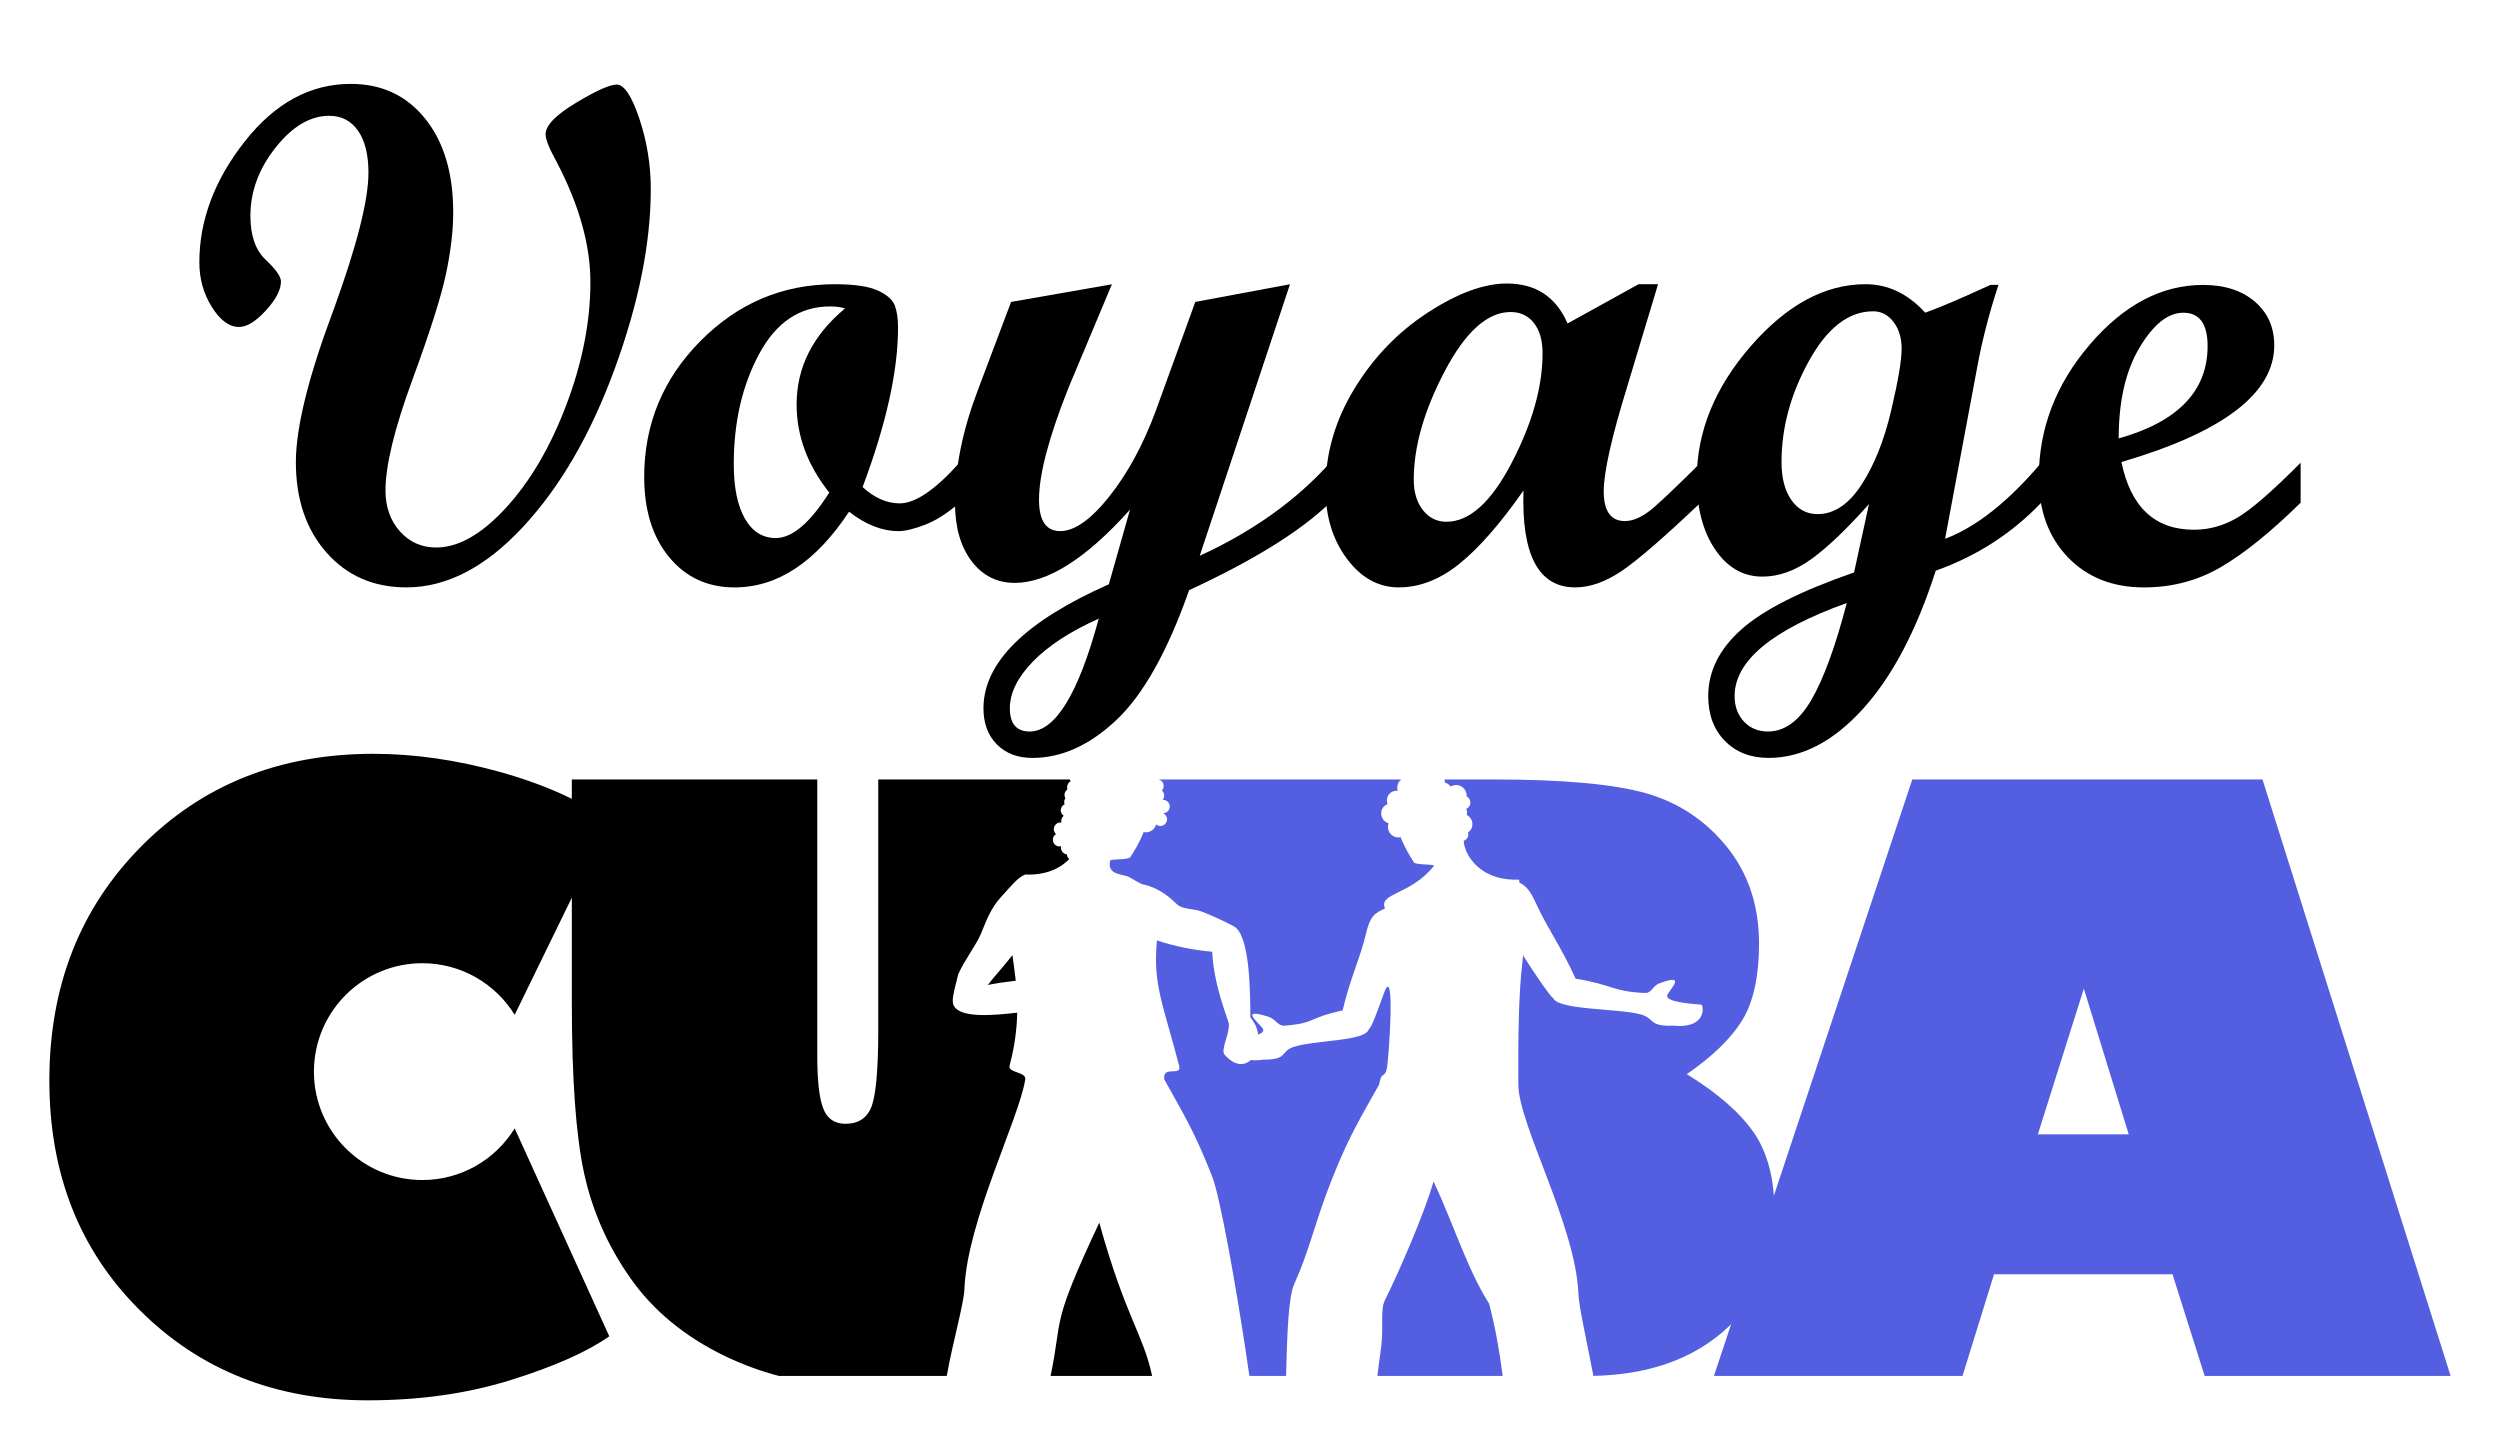<?xml version="1.0" encoding="utf-8"?>
<!-- Generator: Adobe Illustrator 16.0.0, SVG Export Plug-In . SVG Version: 6.00 Build 0)  -->
<!DOCTYPE svg PUBLIC "-//W3C//DTD SVG 1.1//EN" "http://www.w3.org/Graphics/SVG/1.1/DTD/svg11.dtd">
<svg version="1.1" id="Calque_1" xmlns="http://www.w3.org/2000/svg" xmlns:xlink="http://www.w3.org/1999/xlink" x="0px" y="0px"
	 width="116px" height="67px" viewBox="0 0 116 67" enable-background="new 0 0 116 67" xml:space="preserve">
<g>
	<g>
		<g>
			<path d="M28.617,3.924c0.344,0,0.693,0.525,1.047,1.578s0.532,2.144,0.532,3.271c0,2.503-0.556,5.277-1.668,8.322
				c-1.111,3.046-2.535,5.5-4.27,7.364c-1.735,1.864-3.537,2.796-5.406,2.796c-1.515,0-2.747-0.537-3.698-1.611
				c-0.95-1.074-1.426-2.476-1.426-4.205c0.003-1.621,0.59-3.984,1.759-7.09c1.073-2.955,1.609-5.066,1.609-6.334
				c0-0.838-0.161-1.487-0.483-1.949s-0.768-0.693-1.337-0.693c-0.881,0-1.711,0.492-2.489,1.475
				c-0.779,0.983-1.168,2.039-1.168,3.166c0,0.914,0.236,1.594,0.709,2.039s0.709,0.781,0.709,1.007
				c0,0.387-0.234,0.835-0.701,1.346c-0.468,0.511-0.884,0.765-1.249,0.765c-0.451,0-0.87-0.309-1.257-0.926s-0.58-1.309-0.58-2.07
				c0-1.955,0.701-3.824,2.103-5.607c1.402-1.783,3.043-2.676,4.923-2.676c1.439,0,2.591,0.54,3.456,1.619s1.297,2.525,1.297,4.34
				c0,0.838-0.11,1.783-0.33,2.835c-0.22,1.052-0.744,2.704-1.571,4.956c-0.828,2.253-1.241,3.959-1.241,5.119
				c0,0.763,0.223,1.394,0.669,1.894c0.445,0.499,1.007,0.749,1.684,0.749c1.031,0,2.111-0.615,3.239-1.845s2.063-2.825,2.804-4.786
				c0.741-1.96,1.112-3.854,1.112-5.68c0-1.729-0.526-3.599-1.579-5.607c-0.333-0.602-0.5-1.021-0.5-1.257
				c0-0.408,0.47-0.895,1.41-1.458C27.664,4.205,28.295,3.924,28.617,3.924z"/>
			<path d="M44.521,23.324c-0.548,0.482-1.08,0.824-1.595,1.022c-0.516,0.199-0.924,0.298-1.225,0.298
				c-0.773,0-1.542-0.301-2.304-0.902c-1.547,2.342-3.319,3.514-5.317,3.514c-1.246,0-2.256-0.468-3.029-1.402
				s-1.16-2.176-1.16-3.723c0-2.449,0.87-4.552,2.61-6.308c1.74-1.757,3.819-2.635,6.236-2.635c0.913,0,1.582,0.1,2.006,0.298
				c0.424,0.199,0.685,0.433,0.781,0.701s0.145,0.607,0.145,1.016c0,2.008-0.548,4.474-1.644,7.396
				c0.548,0.505,1.123,0.757,1.724,0.757c0.72,0,1.644-0.628,2.771-1.885V23.324z M39.204,14.316
				c-0.161-0.064-0.392-0.097-0.693-0.097c-1.396,0-2.49,0.73-3.279,2.191c-0.79,1.461-1.185,3.169-1.185,5.124
				c0,1.085,0.172,1.928,0.516,2.529s0.822,0.902,1.434,0.902c0.763,0,1.59-0.703,2.481-2.11c-1.01-1.268-1.515-2.632-1.515-4.093
				C36.964,17.045,37.71,15.563,39.204,14.316z"/>
			<path d="M61.714,23.324c-1.364,1.32-3.543,2.674-6.538,4.059c-1,2.836-2.123,4.843-3.369,6.02
				c-1.247,1.176-2.547,1.765-3.901,1.765c-0.688,0-1.239-0.21-1.652-0.628c-0.414-0.42-0.621-0.979-0.621-1.676
				c0-2.117,1.939-4.034,5.817-5.753l0.983-3.464c-2.03,2.266-3.813,3.399-5.35,3.399c-0.827,0-1.496-0.339-2.006-1.015
				c-0.511-0.678-0.766-1.58-0.766-2.707c0-1.623,0.354-3.363,1.061-5.221l1.543-4.094l4.677-0.818l-2.006,4.783
				c-0.92,2.309-1.379,4.048-1.375,5.219c0,0.968,0.328,1.451,0.983,1.451c0.666,0,1.426-0.537,2.28-1.611
				c0.854-1.074,1.571-2.395,2.151-3.963l1.837-5.061l4.394-0.82l-4.189,12.6c2.46-1.128,4.476-2.567,6.047-4.318V23.324z
				 M50.982,28.705c-1.321,0.592-2.339,1.254-3.054,1.99s-1.071,1.459-1.071,2.168c0,0.719,0.306,1.079,0.918,1.079
				C48.968,33.942,50.037,32.197,50.982,28.705z"/>
			<path d="M78.906,23.324c-1.719,1.633-2.948,2.695-3.689,3.189s-1.45,0.742-2.127,0.742c-1.697,0-2.498-1.499-2.4-4.496
				c-1.074,1.536-2.066,2.67-2.973,3.4c-0.908,0.73-1.846,1.096-2.813,1.096c-0.945,0-1.748-0.443-2.408-1.33
				c-0.662-0.886-0.992-1.974-0.992-3.263c0-1.611,0.443-3.147,1.33-4.608s2.021-2.643,3.408-3.545
				c1.385-0.902,2.609-1.354,3.674-1.354c1.342,0,2.282,0.617,2.819,1.854l3.294-1.821h0.904l-1.422,4.722
				c-0.732,2.374-1.098,4.002-1.098,4.883c0,0.923,0.326,1.385,0.982,1.385c0.418,0,0.88-0.223,1.385-0.669
				c0.504-0.445,1.213-1.125,2.125-2.038V23.324z M67.111,24.21c1.074,0,2.088-0.915,3.037-2.747
				c0.951-1.832,1.427-3.521,1.427-5.068c0-0.602-0.134-1.071-0.403-1.409c-0.268-0.339-0.628-0.508-1.079-0.508
				c-1.074,0-2.093,0.913-3.054,2.739s-1.441,3.508-1.441,5.043c0,0.58,0.142,1.051,0.426,1.41
				C66.309,24.03,66.672,24.21,67.111,24.21z"/>
			<path d="M94.714,23.324c-1.364,1.428-2.995,2.48-4.896,3.156c-0.893,2.783-2.023,4.926-3.393,6.43
				c-1.371,1.505-2.824,2.257-4.359,2.257c-0.839,0-1.516-0.263-2.031-0.79c-0.516-0.525-0.773-1.219-0.773-2.078
				c0-1.149,0.512-2.181,1.538-3.094s2.769-1.794,5.229-2.643l0.692-3.174c-1.031,1.16-1.923,2.012-2.675,2.554
				s-1.51,0.813-2.271,0.813c-0.893,0-1.623-0.419-2.191-1.257c-0.57-0.838-0.854-1.929-0.854-3.271
				c0-2.191,0.835-4.246,2.505-6.164c1.67-1.917,3.444-2.876,5.324-2.876c1.041,0,1.965,0.44,2.77,1.321
				c0.483-0.172,1.111-0.43,1.885-0.773l1.145-0.516h0.37c-0.418,1.268-0.739,2.503-0.965,3.706L90.252,25
				c1.449-0.549,2.938-1.725,4.462-3.529V23.324z M85.69,27.98c-3.47,1.246-5.204,2.686-5.204,4.318
				c0,0.483,0.145,0.878,0.435,1.185c0.29,0.306,0.661,0.459,1.112,0.459c0.773,0,1.444-0.489,2.014-1.466
				C84.616,31.498,85.164,30,85.69,27.98z M84.337,23.855c0.763,0,1.439-0.451,2.03-1.354s1.05-2.047,1.378-3.432
				c0.327-1.387,0.491-2.348,0.491-2.885c0-0.505-0.127-0.921-0.379-1.249c-0.252-0.327-0.566-0.491-0.942-0.491
				c-1.139,0-2.132,0.768-2.981,2.305c-0.848,1.535-1.272,3.099-1.272,4.688c0,0.741,0.153,1.329,0.459,1.765
				C83.427,23.638,83.832,23.855,84.337,23.855z"/>
			<path d="M106.751,23.324c-1.365,1.342-2.59,2.334-3.674,2.973c-1.086,0.639-2.283,0.959-3.594,0.959
				c-1.461,0-2.64-0.468-3.536-1.402c-0.898-0.935-1.346-2.164-1.346-3.689c0-2.277,0.789-4.338,2.368-6.18s3.33-2.764,5.252-2.764
				c1,0,1.801,0.258,2.402,0.773s0.902,1.192,0.902,2.03c0,2.224-2.363,4.028-7.091,5.414c0.43,2.095,1.553,3.142,3.368,3.142
				c0.709,0,1.385-0.189,2.029-0.571s1.617-1.228,2.918-2.538V23.324z M98.307,20.343c2.751-0.773,4.126-2.202,4.126-4.286
				c0-1.031-0.377-1.547-1.129-1.547c-0.709,0-1.385,0.54-2.03,1.619C98.629,17.209,98.307,18.613,98.307,20.343z"/>
		</g>
	</g>
	<g>
		<path fill="#535EE0" d="M69.725,63.844h-5.812c0.04-0.363,0.086-0.719,0.136-1.061c0.198-1.332-0.05-1.938,0.233-2.502
			c0.588-1.166,1.832-4.025,2.235-5.465c0.96,2.057,1.567,4.082,2.577,5.672C69.377,61.566,69.579,62.695,69.725,63.844
			L69.725,63.844z"/>
		<path fill="#535EE0" d="M67.021,36.167h2.294c3.209,0,5.562,0.215,7.053,0.638c1.499,0.424,2.753,1.25,3.752,2.482
			c0.999,1.231,1.499,2.735,1.499,4.5c0,1.522-0.263,2.705-0.779,3.553c-0.524,0.849-1.38,1.678-2.574,2.501
			c1.424,0.873,2.456,1.771,3.108,2.706c0.643,0.928,0.966,2.178,0.966,3.75c0,2.285-0.797,4.117-2.381,5.484
			c-1.53,1.322-3.54,2.008-6.026,2.059c-0.312-1.631-0.672-3.215-0.695-3.807c-0.122-3.162-2.777-7.84-2.788-9.713
			c-0.011-2.128,0.012-4.194,0.187-5.666c0.013-0.109,0.023-0.217,0.033-0.322c0.519,0.823,1.296,1.957,1.396,1.976
			c0.233,0.572,3.058,0.475,4.073,0.763c0.644,0.184,0.358,0.564,1.479,0.519c1.607,0.156,1.41-0.924,1.337-0.966
			c-0.064-0.037-1.784-0.076-1.584-0.473c0.146-0.29,0.894-0.998-0.364-0.529c-0.344,0.127-0.358,0.465-0.688,0.451
			c-1.498-0.062-1.489-0.381-3.212-0.664c-0.673-1.487-1.341-2.393-1.834-3.488c-0.281-0.626-0.489-0.826-0.773-0.967l-0.011-0.139
			c-1.592,0.067-2.346-0.867-2.531-1.542c-0.021-0.075-0.034-0.163-0.046-0.261c0.132-0.039,0.224-0.161,0.218-0.307
			c-0.002-0.029-0.006-0.058-0.015-0.084c0.129-0.083,0.211-0.229,0.204-0.396c-0.007-0.178-0.111-0.331-0.26-0.41
			c0.009-0.037,0.014-0.077,0.012-0.118c-0.003-0.06-0.016-0.116-0.038-0.169c0.117-0.047,0.197-0.162,0.192-0.299
			c-0.005-0.119-0.075-0.225-0.175-0.279c0.003-0.019,0.003-0.037,0.001-0.057c-0.01-0.259-0.228-0.468-0.485-0.468
			c-0.094,0-0.18,0.028-0.251,0.075c-0.066-0.091-0.161-0.159-0.27-0.189v-0.018C67.041,36.248,67.034,36.207,67.021,36.167
			L67.021,36.167z"/>
		<path d="M47.131,45.506c-0.046-0.436-0.105-0.83-0.155-1.187c-0.419,0.539-0.905,1.065-1.14,1.384
			C46.232,45.621,46.687,45.555,47.131,45.506L47.131,45.506z M23.881,52.357l4.39,9.648c-1.04,0.729-2.57,1.404-4.571,2.029
			c-2.01,0.629-4.216,0.941-6.636,0.941c-4.251,0-7.782-1.391-10.575-4.18C3.687,58.014,2.29,54.457,2.29,50.14
			c0-4.382,1.424-8.004,4.261-10.864c2.837-2.867,6.431-4.299,10.771-4.299c1.895,0,3.852,0.28,5.87,0.84
			c1.231,0.343,2.346,0.758,3.34,1.248v-0.897h11.39v12.826c0,1.12,0.084,1.931,0.271,2.421c0.178,0.488,0.525,0.729,1.042,0.729
			c0.609,0,1.016-0.277,1.22-0.84c0.19-0.556,0.293-1.686,0.296-3.393v-0.081V36.167h8.892c0.007,0.03,0.019,0.059,0.035,0.084
			c-0.099,0.052-0.165,0.155-0.165,0.272c0,0.037,0.006,0.072,0.019,0.104c-0.085,0.056-0.14,0.149-0.14,0.258
			c0,0.055,0.015,0.106,0.04,0.152c-0.032,0.049-0.053,0.108-0.053,0.171c0,0.038,0.007,0.073,0.02,0.107
			c-0.106,0.049-0.18,0.155-0.18,0.28c0,0.106,0.055,0.202,0.137,0.257c-0.069,0.057-0.115,0.143-0.115,0.241
			c0,0.024,0.003,0.05,0.009,0.073c-0.015-0.002-0.029-0.003-0.045-0.003c-0.171,0-0.309,0.139-0.309,0.31
			c0,0.09,0.039,0.173,0.102,0.229c-0.089,0.055-0.146,0.152-0.146,0.264c0,0.171,0.138,0.31,0.309,0.31
			c0.026,0,0.051-0.004,0.075-0.01c-0.005,0.022-0.008,0.046-0.008,0.07c0,0.159,0.121,0.291,0.277,0.308
			c0.005,0.088,0.046,0.166,0.109,0.219c-0.41,0.421-1.072,0.756-2.047,0.715c-0.354,0.15-0.583,0.457-1.116,1.039
			c-0.484,0.529-0.684,1.098-0.924,1.682c-0.227,0.553-0.732,1.178-1.063,1.9c-0.223,0.891-0.329,1.262-0.201,1.482
			c0.322,0.549,1.729,0.449,2.936,0.306c-0.016,0.736-0.112,1.554-0.355,2.455c-0.094,0.347,0.785,0.284,0.728,0.642
			c-0.3,1.861-2.689,6.553-2.823,9.713c-0.031,0.742-0.521,2.371-0.82,4.047h-1.389H40.75h-4.606
			c-0.846-0.221-1.681-0.527-2.507-0.922c-1.854-0.898-3.319-2.1-4.378-3.604s-1.778-3.133-2.159-4.891
			c-0.381-1.752-0.567-4.383-0.567-7.886V41.65l-2.652,5.438c-0.886-1.437-2.474-2.395-4.285-2.395
			c-2.755,0-4.992,2.215-5.029,4.963l-0.001,0.067l0,0l0,0v0.032c0.018,2.764,2.263,4.998,5.03,4.998
			C21.407,54.754,22.996,53.795,23.881,52.357L23.881,52.357z M53.619,36.167h0.007H53.619L53.619,36.167L53.619,36.167z
			 M53.458,63.844h-4.711c0.581-2.756-0.04-2.225,2.26-7.111C52.212,61.094,53.061,61.939,53.458,63.844L53.458,63.844z"/>
		<path fill="#535EE0" d="M58.033,49.186c0.173,0.02,0.374,0.016,0.611-0.019c1.118,0,0.756-0.37,1.356-0.581
			c0.943-0.33,3.402-0.26,3.516-0.842c0.114-0.027,0.414-0.873,0.697-1.653c0.551-1.523,0.222,3.114,0.135,3.492
			c-0.113,0.492-0.241,0.065-0.359,0.747l-0.436,0.771c-0.63,1.115-1.143,2.055-1.817,3.781c-0.732,1.871-0.984,3.156-1.675,4.678
			c-0.288,0.631-0.337,2.367-0.387,4.283h-1.702c-0.633-4.393-1.394-8.389-1.707-9.199c-0.669-1.723-1.18-2.664-1.805-3.779
			l-0.432-0.772c-0.116-0.681,0.8-0.131,0.689-0.622c-0.742-2.868-1.229-3.774-1.037-5.813l0.003-0.021
			c0.807,0.269,1.719,0.454,2.564,0.524c0.063,1.565,0.75,3.158,0.771,3.346c0.049,0.421-0.387,1.213-0.203,1.424
			C57.288,49.471,57.736,49.465,58.033,49.186L58.033,49.186z"/>
		<path fill="#535EE0" d="M53.751,36.167h11.276c-0.123,0.083-0.2,0.227-0.193,0.39c0.002,0.047,0.011,0.093,0.024,0.135
			c-0.019-0.002-0.037-0.003-0.056-0.003c-0.259,0-0.459,0.21-0.45,0.468c0.003,0.056,0.015,0.108,0.033,0.158
			c-0.181,0.063-0.305,0.237-0.298,0.441c0.008,0.211,0.153,0.388,0.346,0.447c-0.023,0.057-0.036,0.121-0.032,0.188
			c0.009,0.259,0.228,0.468,0.485,0.468c0.036,0,0.071-0.004,0.104-0.012c0.185,0.472,0.446,0.91,0.614,1.161
			c0.095,0.138,0.811,0.074,0.939,0.158c-1.087,1.375-2.586,1.257-2.28,1.983c-0.07,0.035-0.137,0.068-0.199,0.101
			c-0.319,0.165-0.511,0.333-0.68,1.065c-0.259,1.116-0.73,2.052-1.087,3.569c-1.646,0.354-1.217,0.585-2.686,0.709
			c-0.323,0.026-0.407-0.311-0.773-0.423c-1.343-0.418-0.455,0.261-0.251,0.545c0.088,0.122-0.02,0.217-0.209,0.29
			c-0.035-0.296-0.146-0.522-0.361-0.809c-0.006-1.09-0.01-3.809-0.764-4.214c-0.488-0.262-1.046-0.513-1.522-0.696
			c-0.315-0.122-0.885-0.091-1.12-0.327c-0.541-0.541-1.076-0.83-1.634-0.936c-0.17-0.087-0.355-0.186-0.547-0.307
			c-0.307-0.191-1.071-0.068-0.922-0.788c0.13-0.085,0.846-0.021,0.939-0.159c0.169-0.25,0.433-0.688,0.618-1.16
			c0.034,0.007,0.069,0.012,0.105,0.012c0.224,0,0.419-0.156,0.473-0.367c0.054,0.045,0.123,0.071,0.198,0.071
			c0.172,0,0.309-0.138,0.309-0.31c0-0.127-0.076-0.235-0.186-0.283h0.004c0.171,0,0.309-0.139,0.309-0.309
			c0-0.171-0.138-0.31-0.309-0.31l-0.02,0.001c0.044-0.054,0.07-0.123,0.07-0.197c0-0.096-0.042-0.181-0.109-0.237
			c0.053-0.056,0.084-0.13,0.084-0.213C53.996,36.32,53.892,36.196,53.751,36.167L53.751,36.167z"/>
		<path fill="#535EE0" d="M92.523,59.127l-1.464,4.717H79.526l9.204-27.677h16.249l8.73,27.677h-11.413l-1.492-4.717H92.523
			L92.523,59.127z M94.556,52.633h4.217l-2.083-6.76L94.556,52.633L94.556,52.633z"/>
	</g>
</g>
</svg>
